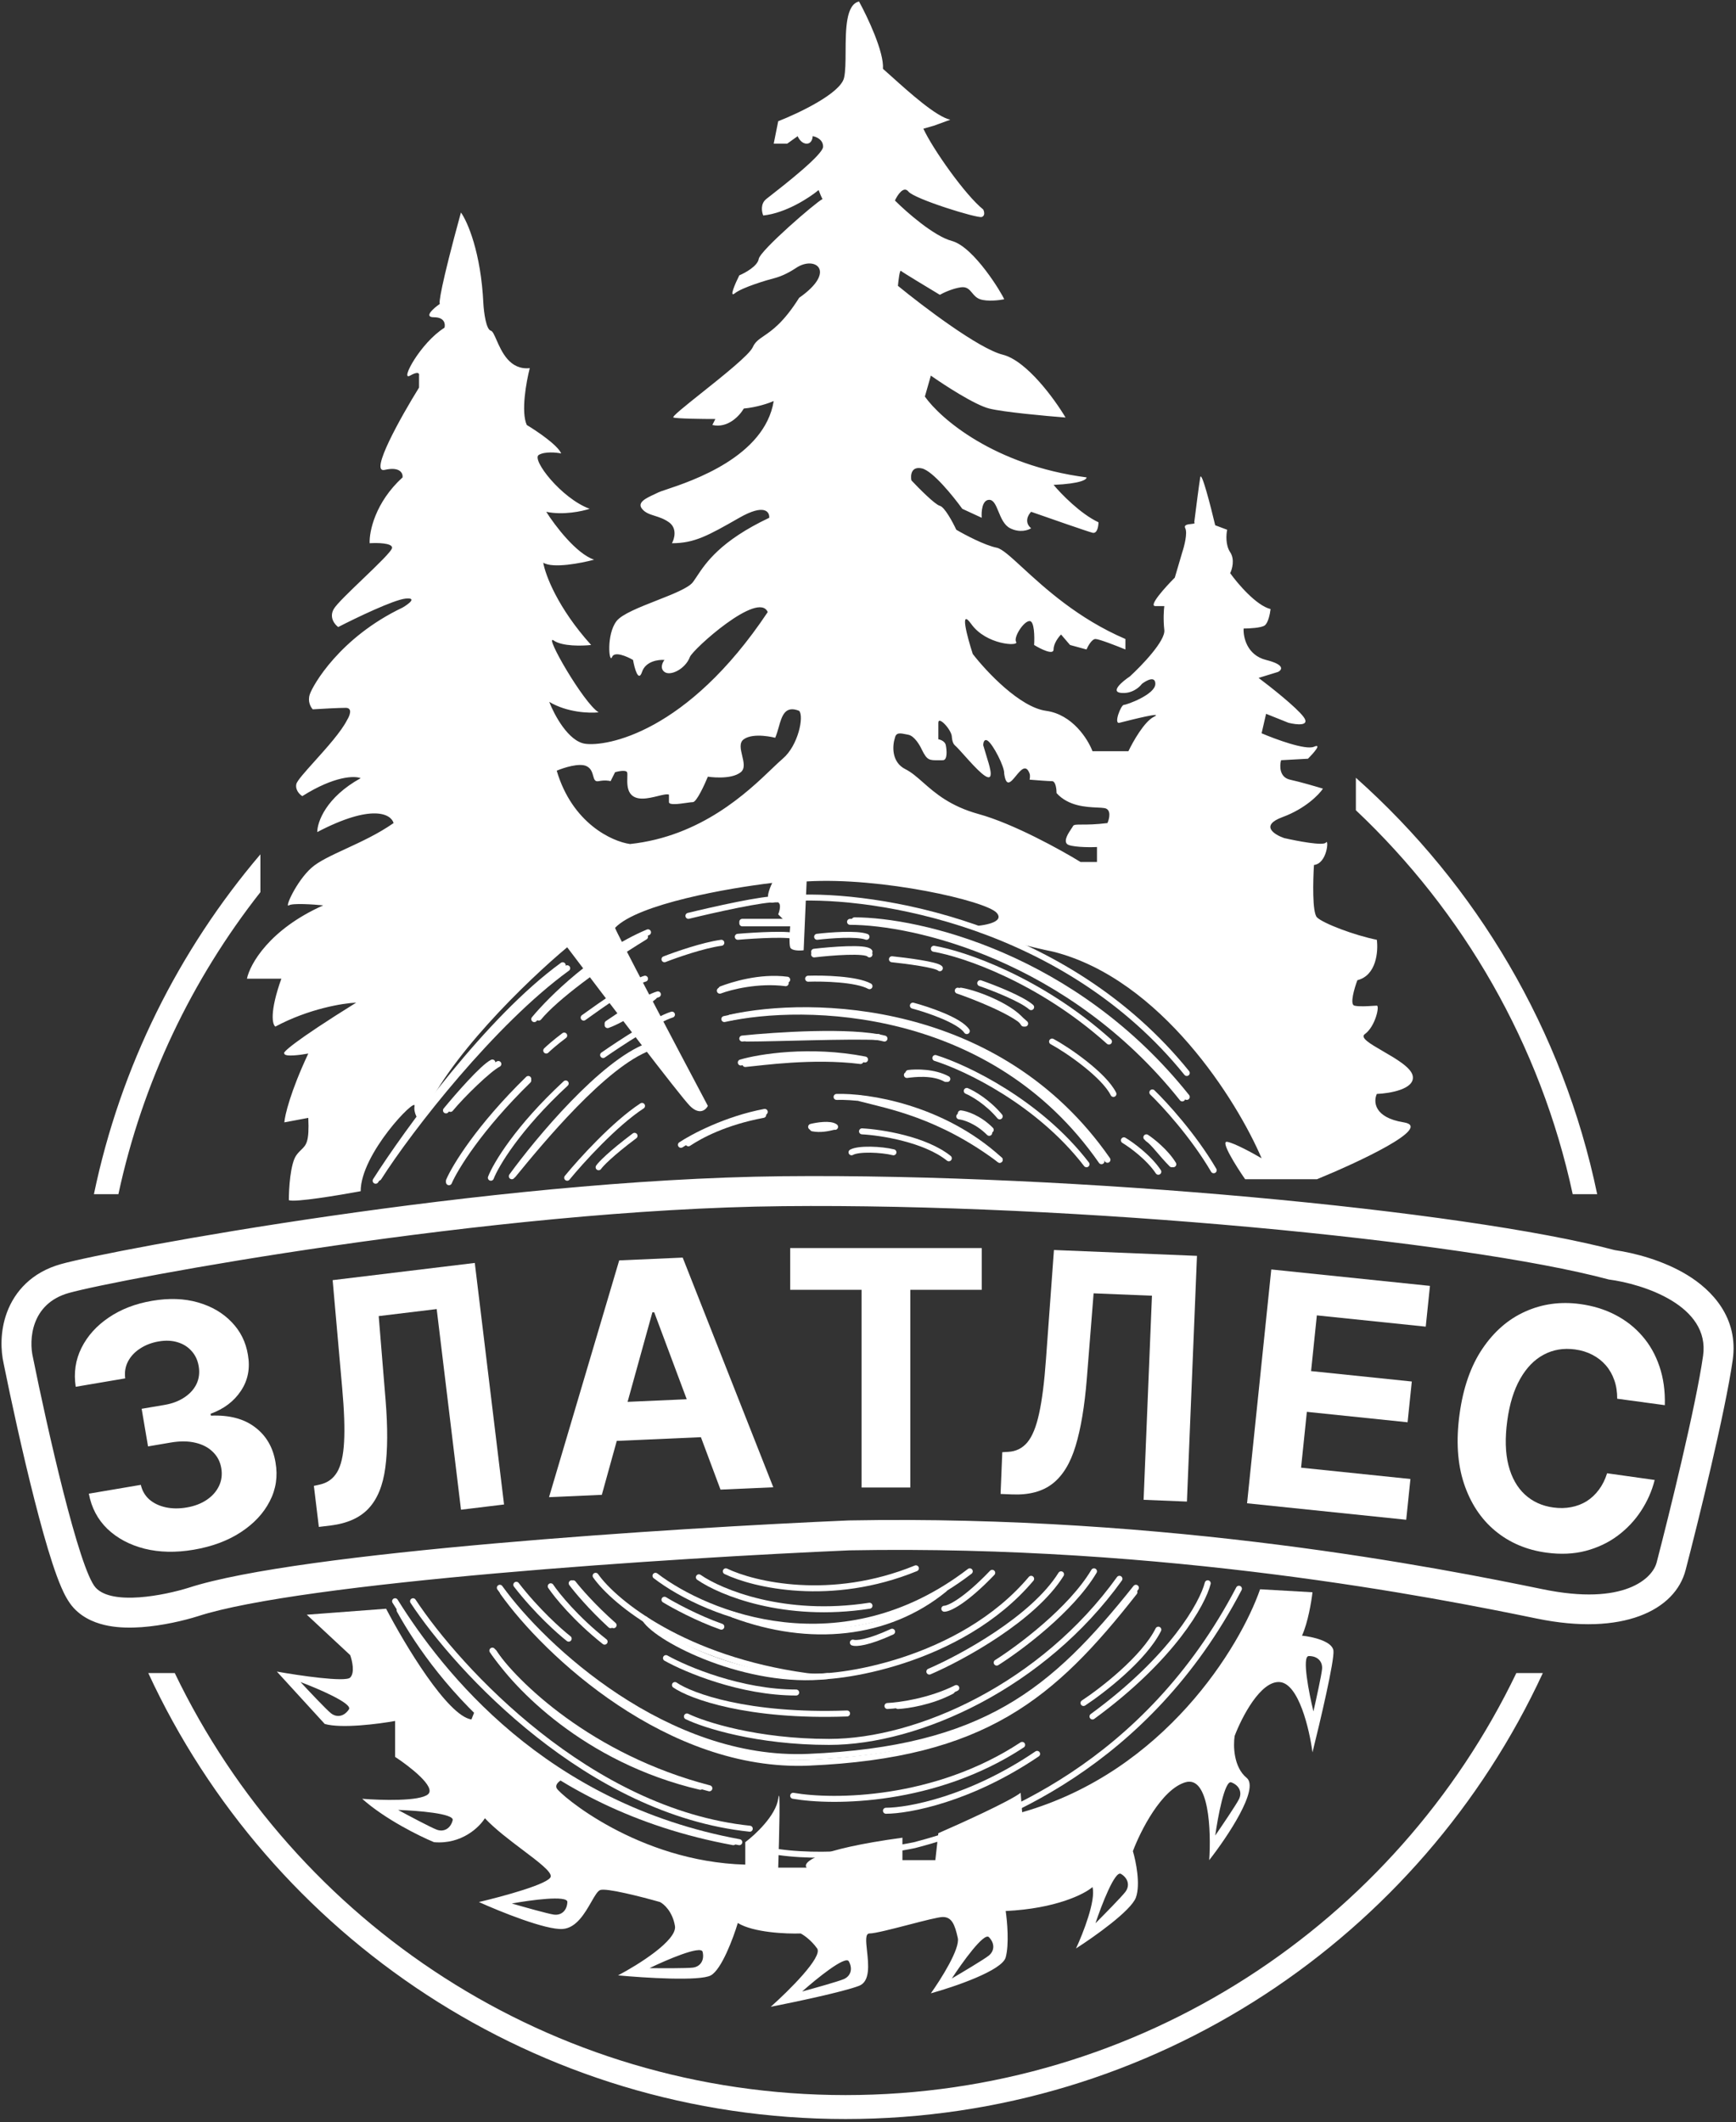 <?xml version="1.0" encoding="UTF-8"?> <svg xmlns="http://www.w3.org/2000/svg" width="580" height="709" viewBox="0 0 580 709" fill="none"><rect x="0" y="0" width="580" height="709" fill="#333333" stroke="none"/> <path fill-rule="evenodd" clip-rule="evenodd" d="M421 531C414.333 550.167 389.1 591.9 341.5 605.5L341 599C337.4 601.8 321.167 609.167 313.5 612.5L312.5 621.5H301.5V614C272.3 618 268 622.333 269.5 624H260C260.333 614 260.8 595.4 260 601C259.2 606.6 252.333 613 249 615.5V623C213 622 187 599.5 186 597.5C185.2 595.9 187.667 594.5 189 594L158.5 572L157.5 574.5C149.5 573.3 135.167 549.333 129 537.5L102.5 539.5L117 553C117.667 554.833 118.6 558.9 117 560.5C115.4 562.1 100 559.833 92.5 558.5L108.5 576C114.1 577.6 126.5 576 132 575V587C136.833 590.167 145.8 597.1 143 599.5C140.2 601.9 127.167 601.5 121 601C128.6 607.8 140.167 613.5 145 615.5C154.2 616.3 160.167 610.5 162 607.5C165.408 611.136 170.366 614.874 174.713 618.153C179.932 622.09 184.273 625.363 184 627C183.6 629.4 167.833 633.667 160 635.5C167 638.667 182.4 644.9 188 644.5C192.558 644.174 195.42 639.185 197.553 635.467C198.695 633.475 199.628 631.849 200.5 631.5C202.5 630.7 214.667 633.833 220.5 635.5C221.833 636.167 224.7 638.7 225.5 643.5C226.3 648.3 213.167 656.5 206.5 660C215.333 660.833 233.9 662 237.5 660C241.1 658 245 647.5 246.5 642.5C251.7 645.7 262.667 646.167 267.5 646C268.5 646.5 271 648.2 273 651C275 653.8 263.5 665.167 257.5 670.5C265.167 669 281.8 665.5 287 663.5C290.781 662.046 290.163 656.361 289.674 651.86C289.322 648.624 289.036 646 290.5 646C292.317 646 298.044 644.517 303.551 643.091C308.649 641.771 313.558 640.5 315 640.5C318 640.5 319 643 320 647.5C320.8 651.1 314.333 661.333 311 666C318.833 663.833 334.8 658.4 336 654C337.2 649.6 336.5 641.833 336 638.5C352.8 637.7 362.333 632.833 365 630.5C366.2 634.9 361.833 646 359.5 651C365.5 647.167 377.9 638.4 379.5 634C381.1 629.6 379.5 621.833 378.5 618.5C381 611.833 388 597.9 396 595.5C404 593.1 404.667 611.833 404 621.5C410 613.833 420.9 597.6 416.5 594C412.1 590.4 412 583.167 412.5 580C414.833 573.833 421.1 561.6 427.5 562C433.9 562.4 437.5 577.833 438.5 585.5C441 575.5 445.9 554.7 445.5 551.5C445.1 548.3 438.333 546.833 435 546.5C437 542.1 438.167 535 438.5 532L421 531ZM437.245 553.318C434.913 553.365 437.322 565.667 438.817 571.812C439.711 567.906 441.539 559.596 441.705 557.603C441.912 555.112 440.16 553.26 437.245 553.318ZM116.576 571.113C117.85 569.159 106.327 564.224 100.406 562C103.131 564.938 108.97 571.128 110.524 572.387C112.466 573.961 114.983 573.555 116.576 571.113ZM133 604.731C139.321 604.937 151.819 605.912 151.239 608.171C150.515 610.995 148.261 612.188 145.916 611.321C144.04 610.627 136.524 606.639 133 604.731ZM366 642.586C368 636.586 372.5 624.886 374.5 626.086C377 627.586 377.5 630.086 376 632.086C374.8 633.686 368.833 639.752 366 642.586ZM318 661.048C321.451 655.748 328.759 645.563 330.391 647.229C332.432 649.312 332.284 651.858 330.328 653.414C328.762 654.659 321.457 659.022 318 661.048ZM283.585 655.305C282.448 653.269 272.721 661.177 268 665.385C271.867 664.338 280.062 662.047 281.899 661.256C284.196 660.268 285.007 657.851 283.585 655.305ZM217 657.583C222.691 654.824 234.208 649.874 234.746 652.143C235.418 654.98 233.978 657.084 231.499 657.408C229.516 657.666 221.007 657.632 217 657.583ZM189.554 635.491C189.643 633.16 177.222 634.851 171 635.987C174.848 637.106 183.038 639.414 185.018 639.695C187.493 640.046 189.444 638.404 189.554 635.491ZM406.012 613.28C406.889 607.016 409.19 594.693 411.374 595.51C414.105 596.531 415.051 598.899 413.939 601.138C413.05 602.93 408.284 609.979 406.012 613.28Z" fill="white"></path> <path fill-rule="evenodd" clip-rule="evenodd" d="M96.5 401C98.5 401.8 113.334 399.334 120.5 398C120.5 385.5 139 366.5 138.5 369.5C138.1 371.9 139.667 374.167 140.5 375C148.5 354.2 176.5 327.333 189.5 316.5C201.833 332.833 227.3 366.3 230.5 369.5C233.7 372.7 235.833 370.833 236.5 369.5C226.167 350 205.5 310.8 205.5 310C213.1 302 243.667 296.667 258 295C258 295 255.131 300.567 257.5 301.5C257.931 301.67 258.329 301.562 258.717 301.457C259.147 301.341 259.565 301.228 260 301.5C261.325 302.328 260 305.5 260 305.5L264 309.5C263.833 311.333 263.6 315.3 264 316.5C264.4 317.7 267.167 317.667 268.5 317.5L269.5 294.5C294.5 293 329.5 301 333 305C335.8 308.2 328.5 309.333 324.5 309.5C328.9 312.7 344.667 316.5 352 318C388 327.2 413.333 367.833 421.5 387C418.667 385.333 412.4 381.9 410 381.5C407.6 381.1 413 389.667 416 394H440C453.833 388.333 479 376.6 469 375C459 373.4 458.833 368 460 365.5C464.333 365.333 472.8 363.9 472 359.5C471.49 356.693 466.421 353.755 462.045 351.22C457.847 348.787 454.286 346.724 456 345.5C459.5 343 461 336 460 336C459.756 336 459.304 336.03 458.73 336.068C456.953 336.184 454.012 336.378 452.5 336C450.9 335.6 452.5 330.167 453.5 327.5C459.9 325.9 460.5 317.833 460 314C452.5 312.5 442 308.5 440 306.5C438.4 304.9 438.667 294.167 439 289C443.5 288.5 444 280 443 281.5C442.2 282.7 433.333 281 429 280C425.667 278.833 420.9 275.8 428.5 273C436.1 270.2 440.667 265.5 442 263.5C439.833 262.833 434.6 261.3 431 260.5C427.4 259.7 427.5 255.833 428 254L437 253.5C438.833 251.667 441.8 248.3 439 249.5C436.2 250.7 426.167 247 421.5 245L423 238.5L430.5 241.5C433.167 242.167 437.9 242.7 435.5 239.5C433.1 236.3 424.5 229.5 420.5 226.5L427 224.5C428.333 223.833 429.4 222.1 423 220.5C416.6 218.9 415.333 212.833 415.5 210C417.333 210 421.3 209.8 422.5 209C423.7 208.2 424.333 205 424.5 203.5C419.7 202.3 413.5 195 411 191.5C411.667 190.167 412.6 186.9 411 184.5C409.4 182.1 409.667 178.5 410 177L406 175.5C404.5 169.167 401.4 157.1 401 159.5C400.6 161.9 399.5 170.5 399 174.5C399.42 174.92 398.781 174.987 397.973 175.072C396.858 175.189 395.42 175.34 396 176.5C396.8 178.1 395.667 182.5 395 184.5L392.5 193C389.333 196.167 383.6 202.5 386 202.5H389C388.833 203.667 388.6 206.9 389 210.5C389.4 214.1 381.5 222.333 377.5 226C375 227.667 370.9 231.1 374.5 231.5C378.1 231.9 380.667 229.667 381.5 228.5C383 227.333 386 225.7 386 228.5C386 232 376.5 235.5 375.5 235.5C374.5 235.5 372 242 374 241.5C374.151 241.462 374.368 241.407 374.637 241.339C377.939 240.503 389.198 237.651 385.5 239.5C382.3 241.1 378.5 247.833 377 251H365C363.5 247 358.3 238.7 349.5 237.5C340.7 236.3 329.5 224.333 325 218.5C323.167 212.833 320.5 202.9 324.5 208.5C329.5 215.5 340.5 216 339.5 214.5C338.5 213 342 207.5 344 207.5C345.6 207.5 345.667 212.833 345.5 215.5C347.667 216.833 352 219 352 217C352 215 353.667 212.833 354.5 212L357.5 215.5L363 217C363.5 215.833 364.8 213.5 366 213.5C367.2 213.5 373.167 215.833 376 217V213.5C360.161 206.712 348.92 196.371 341.6 189.638C337.597 185.957 334.768 183.354 333 183C329 182.2 322.333 178.667 319.5 177C318.333 174.5 315.6 169.4 314 169C312.4 168.6 307 163.167 304.5 160.5C304.167 158.833 304.4 155.7 308 156.5C311.6 157.3 318.5 165.833 321.5 170L328 173C327.833 171 328.1 167 330.5 167C331.979 167 332.728 168.822 333.587 170.909C334.472 173.057 335.471 175.486 337.5 176.5C340.7 178.1 343.5 177.167 344.5 176.5C342.1 174.5 343.5 172 344.5 171C350.667 173.167 363.4 177.6 365 178C366.6 178.4 367 175.833 367 174.5C361 171.7 354.5 165 352 162C361.2 161.6 363.167 160.167 363 159.5C332.2 155.5 314.167 139.833 309 132.5L311 125.5C315.5 128.667 325.7 135.3 330.5 136.5C335.3 137.7 349.5 139 356 139.5C352.333 133.333 343 120.5 335 118.5C327 116.5 308.333 102.333 300 95.5C300.167 93.667 300.6 90.1 301 90.5C301.4 90.9 309.833 96 314 98.5C315.167 97.833 318.2 96.4 321 96C323.007 95.713 323.863 96.742 324.794 97.86C325.486 98.692 326.22 99.573 327.5 100C329.9 100.8 333.833 100.333 335.5 100C335 98.5 325.5 82.5 318 80.5C312 78.9 302.833 70.833 299 67C299.833 65.167 301.9 62 303.5 64C305.5 66.5 326.5 73 328 72.5C329.2 72.1 328.833 70.667 328.5 70C322.5 65.2 311.667 49.833 308.5 43L312 42L317.5 40C312.815 38.996 303.836 30.922 298.002 25.675C296.863 24.651 295.844 23.735 295 23C295.4 17.4 289.833 5.667 287 0.5C282.595 1.517 282.553 9.883 282.517 17.193C282.499 20.669 282.483 23.905 282 26C280.8 31.2 266.833 37.833 260 40.5L258.5 48H263L266.5 45.5C266.833 46.333 267.9 48 269.5 48C271.1 48 271.5 46.333 271.5 45.5C272.667 45.667 275 46.6 275 49C275 51.662 262.01 61.803 257.335 65.452C256.741 65.916 256.282 66.275 256 66.5C254 68.1 254.5 70.833 255 72C262.6 71.2 270.5 66 273.5 63.5C273.862 64.465 274.486 66.024 274.803 66.508C272.671 67.504 253.971 83.671 253.5 86.5C253.1 88.9 249 91.167 247 92C245.667 94.667 243.5 99.6 245.5 98C248 96 256.5 93.5 258.5 93C260.5 92.5 263 91.5 266 89.5C272.319 85.287 279.706 90.606 267 99.5C261.811 107.741 257.927 110.392 255.233 112.231C253.513 113.405 252.279 114.247 251.5 116C250.366 118.551 241.517 125.603 234.34 131.323C228.858 135.692 224.35 139.284 225 139.5C226.2 139.9 234.833 140 239 140L238 142C243.2 143.2 247.167 138.833 248.5 136.5C252.9 136.1 257 134.667 258.5 134C255.474 152.589 231.142 160.713 222.67 163.541C221.344 163.984 220.406 164.297 220 164.5C219.557 164.722 219.08 164.944 218.597 165.168C215.812 166.465 212.796 167.87 214.5 170C215.573 171.342 217.079 171.82 218.785 172.361C220.257 172.828 221.879 173.342 223.5 174.5C226.3 176.5 225.333 180 224.5 181.5C232 181.5 236.5 179 247 173C255.4 168.2 257.167 171 257 173C240.672 180.734 235.791 188.099 232.837 192.557C232.354 193.286 231.922 193.938 231.5 194.5C230.038 196.449 224.778 198.517 219.363 200.645C213.665 202.885 207.795 205.193 206 207.5C202.5 212 203.5 222 204.5 219.5C205.3 217.5 209.5 219.333 211.5 220.5C212 223.333 213.3 228.1 214.5 224.5C215.7 220.9 220 220.333 222 220.5C221.333 221.333 220.4 223.3 222 224.5C224 226 229 223.5 230.5 219.5C231.454 216.956 253.38 197.221 256.5 204.5C229.5 245 202.5 249.5 195.5 248.5C189.9 247.7 185.167 238.833 183.5 234.5C189.5 238.1 197 238.333 200 238C195 235 181.5 211.5 185 214C187.8 216 194.5 215.833 197.5 215.5C186.3 203.1 182.167 192 181.5 188C184.7 190 194.167 188.167 198.5 187C192.5 185 185.333 175.5 182.5 171C188.1 172.2 194.5 170.833 197 170C187.5 166.5 177.5 153.5 180 152C182 150.8 185.833 151.167 187.5 151.5C186.3 148.7 179.333 144 176 142C174 137.6 175.833 127.5 177 123C170.325 123.703 167.6 117.494 165.875 113.566C165.145 111.903 164.595 110.649 164 110.5C162.4 110.1 161.667 104.333 161.5 101.5C160.7 84.3 156.167 74 154 71C147.2 95.8 146.5 101.667 147 101.5C144.833 103 141.4 106 145 106C148.6 106 148.833 108.333 148.5 109.5C140.5 114.5 133.5 127.5 137 125.5C139.8 123.9 140.167 124.833 140 125.5V129.5C134 139.166 123.3 158.2 128.5 157C133.7 155.8 134.667 158.167 134.5 159.5C125.3 167.9 123.333 177.666 123.5 181.5C126 181.333 131 181.4 131 183C131 184.058 126.098 188.759 121.186 193.468C116.817 197.657 112.441 201.852 111.5 203.5C109.9 206.299 111.833 208.666 113 209.5C118.833 206.5 131.5 200.4 135.5 200C139.5 199.6 136.5 201.834 134.5 203C113.5 213 104.5 229 103.5 232C102.7 234.4 103.833 236.334 104.5 237C107.167 236.834 113.1 236.5 115.5 236.5C117.9 236.5 116.833 239.167 116 240.5C114.046 244.409 109.129 249.876 105.081 254.378C101.88 257.939 99.221 260.896 99 262C98.6 264 100.167 265.5 101 266C111.8 259.2 118.5 259.166 120.5 260C108.9 266.4 106 274.666 106 278C124.4 268.4 130.667 272 131.5 275C126.397 278.572 120.643 281.233 115.567 283.58C110.696 285.832 106.448 287.796 104 290C99 294.5 95 303.5 96.5 302.5C97.7 301.7 104.667 302.167 108 302.5C90 310.5 83.5 322.167 82.5 327H94C90 338.2 91 342.333 92 343C103.2 337 114.667 335.167 119 335C97.8 348.2 94.167 351.833 95 352C95 353.2 100.334 352.5 103 352C97 364.8 95.167 372.667 95 375L103 373.5C103.381 381.497 102.312 382.533 100.676 384.119C100.164 384.615 99.596 385.166 99 386C97 388.8 96.5 397.167 96.5 401ZM261.5 253.5C266.7 249.1 268.667 239.333 267 237.5C262.25 235.6 261.232 239.201 260.155 243.005C259.815 244.205 259.47 245.425 259 246.5C259 246.5 251.841 244.614 248.5 247C246.925 248.124 247.441 250.292 247.96 252.475C248.473 254.632 248.989 256.803 247.5 258.001C244.122 260.718 236.5 259.501 236.5 259.501C235.333 262.334 232.7 268.001 231.5 268.001C231.088 268.001 230.299 268.114 229.372 268.247L229.371 268.247C226.92 268.598 223.5 269.089 223.5 268.001V265.501C222.822 265.229 221.438 265.568 219.792 265.97C216.584 266.755 212.383 267.782 210.5 265.001C209.476 263.489 209.544 261.265 209.592 259.701C209.616 258.9 209.635 258.272 209.5 258.001C209.1 257.201 206.667 257.667 205.5 258.001L204 261.001C203.5 260.834 202 260.601 200 261.001C198.743 261.252 198.497 260.366 198.183 259.233C197.871 258.111 197.492 256.747 196 256.001C193.6 254.801 188.333 256.501 186 257.501C191.2 275.101 204.5 281.167 210.5 282.001C234.324 279.448 249.823 264.587 257.92 256.823C259.339 255.463 260.531 254.32 261.5 253.5ZM302.5 257C297.7 254.6 298.167 249 299 246.5C299.406 244.658 300.762 244.937 302.929 245.383C303.113 245.422 303.304 245.461 303.5 245.5C305.5 245.9 307.333 249 308 250.5C309.776 254.051 310.391 254.044 313.78 254.009L313.783 254.008C314.154 254.005 314.558 254 315 254C316.6 254 316.333 250.667 316 249C315.667 247.334 313.5 247 313.5 247V241.5C313.5 239.085 317.739 243.649 318 246C318 246 318.062 248.197 319 249C319.678 249.581 320.841 250.88 322.185 252.379L322.185 252.379C325.903 256.529 331 262.218 331 258.5C331 257.3 330.333 255 330 254L328.5 249C328.5 248.167 328.8 246.7 330 247.5C331.771 248.681 335.703 256.278 335.5 258.5C336.173 263.21 337.728 261.314 339.42 259.25C341.038 257.277 342.782 255.15 344 258.5C344.267 259.234 344 260.5 344 260.5C346 260.667 350.3 261 351.5 261C352.7 261 353 263.667 353 265C356.964 269.361 362.815 269.636 366.564 269.812H366.564C367.543 269.858 368.379 269.897 369 270C371.366 270.395 370.667 273.5 370 275C366 275.5 363.25 275.5 361.438 275.5C359.625 275.5 358.75 275.5 358.5 276C358.397 276.207 358.186 276.521 357.931 276.902C356.951 278.363 355.31 280.811 356.5 282C357.5 283 363.667 283.167 366.5 283V288H361C354.5 284 338.6 275.2 327 272C317.4 269.352 312.402 264.95 308.38 261.407C306.327 259.599 304.528 258.014 302.5 257Z" fill="white"></path> <path fill-rule="evenodd" clip-rule="evenodd" d="M63 530.499C55 532.999 37.6 536.499 32 530.499C26.4 524.499 15.667 476.666 11 453.499C9.667 447.833 10.2 435.599 23 431.999C39 427.499 164 403.999 261.5 402.999C359 401.999 489 414.499 537.5 427.499C549 429 571.4 436.2 569 453C566.6 469.8 557.666 506 553.5 522C552.166 527.333 542.7 536.6 515.5 531C481.5 524 391 505.999 283.5 507.999C225.333 510.499 99.8 518.499 63 530.499ZM283.807 517.995C254.829 519.243 209.126 521.857 166.115 525.648C122.528 529.49 83.193 534.433 66.1 540.007L66.041 540.026L65.983 540.044C61.462 541.457 54.334 543.154 47.321 543.661C43.821 543.914 39.935 543.904 36.24 543.211C32.676 542.544 28.148 541.028 24.689 537.323C22.719 535.212 21.377 532.398 20.511 530.408C19.499 528.08 18.492 525.303 17.511 522.312C15.541 516.307 13.464 508.791 11.458 500.901C7.454 485.148 3.582 467.304 1.225 455.613C0.244 451.304 -0.037 444.852 2.326 438.492C4.919 431.512 10.586 425.103 20.292 422.373C28.986 419.928 64.815 412.853 110.258 406.29C155.883 399.7 212.006 393.507 261.397 393C358.873 392 489.238 404.396 539.471 417.676C546.076 418.616 555.628 421.096 563.649 425.963C571.969 431.01 580.918 440.281 578.899 454.414C576.406 471.864 567.325 508.589 563.186 524.484C559.741 538.088 542.049 546.676 513.483 540.794C479.701 533.839 390.126 516.032 283.807 517.995Z" fill="white"></path> <path d="M201.071 499.447L183.432 500.224L206.877 421.116L228.089 420.182L258.36 496.924L240.721 497.701L218.571 438.442L217.963 438.469L201.071 499.447ZM198.62 468.866L240.284 467.031L240.85 479.892L199.186 481.727L198.62 468.866Z" fill="white"></path> <path d="M264 430.945V417H328V430.945H304.143V497H287.857V430.945H264Z" fill="white"></path> <path d="M416.646 502.271L424.736 424.145L477.752 429.634L476.342 443.253L439.961 439.486L438.033 458.102L471.686 461.587L470.276 475.205L436.623 471.72L434.691 490.375L471.226 494.158L469.815 507.776L416.646 502.271Z" fill="white"></path> <path d="M556.219 469.492L540.311 467.334C540.323 465.057 540 462.99 539.339 461.131C538.683 459.246 537.736 457.59 536.499 456.163C535.263 454.735 533.769 453.568 532.018 452.66C530.291 451.756 528.362 451.159 526.231 450.87C522.381 450.348 518.887 450.932 515.747 452.624C512.611 454.289 509.989 456.988 507.879 460.722C505.773 464.43 504.34 469.087 503.579 474.693C502.797 480.456 502.927 485.405 503.969 489.54C505.035 493.679 506.861 496.942 509.447 499.329C512.033 501.717 515.203 503.166 518.956 503.675C521.063 503.961 523.053 503.923 524.927 503.56C526.825 503.201 528.555 502.538 530.117 501.571C531.682 500.577 533.039 499.3 534.188 497.741C535.36 496.185 536.275 494.352 536.931 492.243L552.829 494.481C551.914 498.136 550.399 501.575 548.285 504.8C546.198 508.001 543.591 510.769 540.463 513.106C537.362 515.419 533.804 517.107 529.788 518.17C525.8 519.211 521.421 519.407 516.651 518.76C510.016 517.86 504.305 515.423 499.517 511.45C494.754 507.48 491.278 502.198 489.09 495.603C486.927 489.011 486.442 481.319 487.634 472.529C488.83 463.713 491.373 456.419 495.264 450.649C499.154 444.878 503.933 440.729 509.603 438.201C515.276 435.648 521.382 434.814 527.92 435.701C532.23 436.286 536.136 437.486 539.638 439.301C543.164 441.12 546.185 443.486 548.699 446.4C551.217 449.288 553.126 452.67 554.425 456.545C555.748 460.423 556.347 464.739 556.219 469.492Z" fill="white"></path> <path d="M106.527 510.168L104.866 496.454L106.824 496.017C109.346 495.472 111.272 494.105 112.602 491.918C113.929 489.705 114.712 486.345 114.952 481.837C115.211 477.3 115.002 471.274 114.323 463.759L111.136 427.717L158.628 421.965L168.403 502.674L154.019 504.417L145.9 437.382L126.527 439.728L128.837 467.959C129.567 477.041 129.528 484.537 128.718 490.446C127.931 496.353 126.074 500.87 123.148 503.997C120.245 507.121 115.98 509.024 110.354 509.705L106.527 510.168Z" fill="white"></path> <path d="M334.294 499.152L334.864 485.202L336.866 485.083C339.443 484.947 341.564 483.896 343.228 481.93C344.894 479.937 346.208 476.711 347.171 472.253C348.158 467.77 348.922 461.724 349.463 454.117L352.126 417.645L399.912 419.6L396.553 501.699L382.079 501.107L384.869 432.918L365.377 432.121L363.107 460.658C362.364 469.837 361.117 477.308 359.366 483.072C357.638 488.837 355.079 493.042 351.688 495.688C348.319 498.334 343.805 499.541 338.144 499.31L334.294 499.152Z" fill="white"></path> <path d="M64.706 517.787C58.757 518.798 53.286 518.683 48.294 517.444C43.324 516.174 39.194 513.976 35.904 510.849C32.635 507.692 30.561 503.762 29.681 499.061L47.05 496.112C47.491 498.07 48.437 499.698 49.887 500.996C51.359 502.264 53.174 503.134 55.331 503.608C57.488 504.082 59.828 504.105 62.351 503.676C64.98 503.23 67.225 502.374 69.087 501.11C70.949 499.845 72.312 498.299 73.177 496.472C74.042 494.646 74.293 492.665 73.931 490.532C73.564 488.372 72.629 486.566 71.126 485.114C69.644 483.632 67.695 482.608 65.276 482.043C62.884 481.473 60.148 481.45 57.067 481.973L49.459 483.265L47.325 470.701L54.934 469.409C57.537 468.968 59.758 468.13 61.598 466.896C63.464 465.658 64.821 464.154 65.668 462.384C66.51 460.588 66.751 458.623 66.388 456.49C66.044 454.462 65.251 452.767 64.009 451.406C62.789 450.015 61.229 449.033 59.328 448.462C57.455 447.885 55.362 447.794 53.052 448.186C50.715 448.583 48.648 449.367 46.853 450.539C45.053 451.685 43.698 453.121 42.789 454.847C41.88 456.573 41.56 458.47 41.829 460.538L25.297 463.345C24.585 458.669 25.229 454.333 27.227 450.335C29.226 446.337 32.26 442.963 36.329 440.213C40.42 437.432 45.254 435.568 50.831 434.621C56.461 433.665 61.559 433.843 66.126 435.154C70.694 436.465 74.439 438.647 77.361 441.701C80.306 444.724 82.128 448.371 82.826 452.642C83.622 457.168 82.843 461.189 80.489 464.705C78.161 468.216 74.783 470.768 70.354 472.36L70.461 472.992C76.593 472.737 81.512 474.029 85.218 476.868C88.946 479.677 91.224 483.599 92.052 488.634C92.861 493.239 92.215 497.562 90.115 501.604C88.04 505.642 84.814 509.089 80.436 511.946C76.057 514.803 70.814 516.75 64.706 517.787Z" fill="white"></path> <path d="M138 535C153.167 558 196.9 605.4 250.5 611" stroke="white" stroke-width="2" stroke-linecap="round"></path> <path d="M132 535C147 559 181.5 603.5 247 615.5" stroke="white" stroke-width="2" stroke-linecap="round"></path> <path d="M133.5 538C146.5 561.5 179.5 603.5 245 615.5" stroke="white" stroke-width="2" stroke-linecap="round"></path> <path d="M413.924 530.82C383.08 589.836 332.5 609.5 305.5 616.5C295.167 618.667 270.3 621.9 253.5 617.5" stroke="white" stroke-width="2" stroke-linecap="round"></path> <path d="M164.5 551.5C172 562.5 197 587.1 237 597.5" stroke="white" stroke-width="2" stroke-linecap="round"></path> <path d="M165 552C172.138 563 195.5 588 234 597" stroke="white" stroke-width="2" stroke-linecap="round"></path> <path d="M265 600C278.333 602.333 312.3 602.2 341.5 583" stroke="white" stroke-width="2" stroke-linecap="round"></path> <path d="M296 605C303.5 605 324.1 601.2 346.5 586" stroke="white" stroke-width="2" stroke-linecap="round"></path> <path d="M362 569C368.333 564.833 382.2 554.1 387 544.5" stroke="white" stroke-width="2" stroke-linecap="round"></path> <path d="M403.5 529C401.833 535.667 391.8 553.9 365 573.5" stroke="white" stroke-width="2" stroke-linecap="round"></path> <path d="M167 530.5C181.5 550.667 222.8 589 270 587C329 584.5 352 565 379.5 530.5" stroke="white" stroke-width="2" stroke-linecap="round"></path> <path d="M168 532C182.398 552.318 223.406 590.939 270.273 588.924C328.856 586.405 351.694 566.759 379 532" stroke="white" stroke-width="2" stroke-linecap="round"></path> <path d="M190 547.5C187 545.167 179.3 538.3 172.5 529.5" stroke="white" stroke-width="2" stroke-linecap="round"></path> <path d="M184 530C186 533 192.4 540.9 202 548.5" stroke="white" stroke-width="2" stroke-linecap="round"></path> <path d="M229.5 573.5C235.333 576.333 253 582 277 582C307 582 348.5 563 374 527.5" stroke="white" stroke-width="2" stroke-linecap="round"></path> <path d="M191.5 529C193.167 531.167 198.2 537 205 543" stroke="white" stroke-width="2" stroke-linecap="round"></path> <path d="M191 529C192.605 531.167 197.452 537 204 543" stroke="white" stroke-width="2" stroke-linecap="round"></path> <path d="M225.5 563C230.833 566.667 249.8 573.7 283 572.5" stroke="white" stroke-width="2" stroke-linecap="round"></path> <path d="M296.5 570C300.5 569.833 310.7 568.4 319.5 564" stroke="white" stroke-width="2" stroke-linecap="round"></path> <path d="M300 570C303.13 569.861 311.113 568.667 318 565" stroke="white" stroke-width="2" stroke-linecap="round"></path> <path d="M333 555.5C340.667 550.667 357.9 537.8 365.5 525" stroke="white" stroke-width="2" stroke-linecap="round"></path> <path d="M222.5 554C229.333 557.833 247.6 565.5 266 565.5" stroke="white" stroke-width="2" stroke-linecap="round"></path> <path d="M310.5 558.5C321.333 553.833 345.3 540.8 354.5 526" stroke="white" stroke-width="2" stroke-linecap="round"></path> <path d="M199 526.5C205.333 535.5 228.7 554.4 269.5 560C279 561.304 320.9 555.5 344.5 527.5" stroke="white" stroke-width="2" stroke-linecap="round"></path> <path d="M215.5 541C220 548 250 563 276.5 560" stroke="white" stroke-width="2" stroke-linecap="round"></path> <path d="M245 539.5C270.501 549 296.5 546.5 315.5 531" stroke="white" stroke-width="2" stroke-linecap="round"></path> <path d="M222 534.5C225 536.333 233 540.7 241 543.5" stroke="white" stroke-width="2" stroke-linecap="round"></path> <path d="M219 526.5C236.167 539.667 281.2 557.8 324 525" stroke="white" stroke-width="2" stroke-linecap="round"></path> <path d="M315.5 537.5C317 537.5 322.3 535.1 331.5 525.5" stroke="white" stroke-width="2" stroke-linecap="round"></path> <path d="M284.949 548.824C285.915 549.184 289.888 548.96 298.052 545.177" stroke="white" stroke-width="2" stroke-linecap="round"></path> <path d="M233.5 527C240.667 532 262.1 540.9 290.5 536.5" stroke="white" stroke-width="2" stroke-linecap="round"></path> <path d="M242.5 525C251.833 529.5 277.6 535.6 306 524" stroke="white" stroke-width="2" stroke-linecap="round"></path> <path d="M227.5 382.5C231.5 379.833 242.7 373.9 255.5 371.5" stroke="white" stroke-width="2" stroke-linecap="round"></path> <path d="M230 382C234 379.333 242.2 374.9 255 372.5" stroke="white" stroke-width="2" stroke-linecap="round"></path> <path d="M279.5 366.5C289.667 366.167 314.8 369.9 334 387.5" stroke="white" stroke-width="2" stroke-linecap="round"></path> <path d="M287.5 367C297 369.5 314 372.5 334 387.5" stroke="white" stroke-width="2" stroke-linecap="round"></path> <path d="M189.5 393.5C194 388 205.3 375.5 214.5 369.5" stroke="white" stroke-width="2" stroke-linecap="round"></path> <path d="M200 390C200.667 389 204 385.5 212 379.5" stroke="white" stroke-width="2" stroke-linecap="round"></path> <path d="M171 393C179.833 380.833 201.3 355.1 216.5 349.5" stroke="white" stroke-width="2" stroke-linecap="round"></path> <path d="M171.5 392.5C180.5 381.5 201.8 355.6 217 350" stroke="white" stroke-width="2" stroke-linecap="round"></path> <path d="M164 393.5C165.667 389.167 173 376.8 189 362" stroke="white" stroke-width="2" stroke-linecap="round"></path> <path d="M150 394.5C152 389.833 160.1 376.5 176.5 360.5" stroke="white" stroke-width="2" stroke-linecap="round"></path> <path d="M150 395C152 390.333 160.1 377 176.5 361" stroke="white" stroke-width="2" stroke-linecap="round"></path> <path d="M247.5 355C253.667 353.166 270.6 350.4 289 354" stroke="white" stroke-width="2" stroke-linecap="round"></path> <path d="M249 355.5C254.5 354.999 271.5 352.5 287.5 354.5" stroke="white" stroke-width="2" stroke-linecap="round"></path> <path d="M248 347C259.167 345.833 284.3 344.2 295.5 347" stroke="white" stroke-width="2" stroke-linecap="round"></path> <path d="M249.5 347.001C259.5 347 283.5 346.001 293.5 346.5" stroke="white" stroke-width="2" stroke-linecap="round"></path> <path d="M288 378C294.333 378.333 309 380.6 317 387" stroke="white" stroke-width="2" stroke-linecap="round"></path> <path d="M284.5 385.001C286.833 383.668 294.5 384 298.5 385.001" stroke="white" stroke-width="2" stroke-linecap="round"></path> <path d="M271 376.5C273 376 277.4 375.3 279 376.5" stroke="white" stroke-width="2" stroke-linecap="round"></path> <path d="M278.5 376.505C276.5 377.003 274 377.5 271.5 377" stroke="white" stroke-width="2" stroke-linecap="round"></path> <path d="M303.5 358.5C306 358.167 312.1 358.1 316.5 360.5" stroke="white" stroke-width="2" stroke-linecap="round"></path> <path d="M303 359.169C305.5 358.836 311.6 358.1 316 360.5" stroke="white" stroke-width="2" stroke-linecap="round"></path> <path d="M312.5 353.5C322.667 356.667 347 368.2 363 389" stroke="white" stroke-width="2" stroke-linecap="round"></path> <path d="M323 364.5C325 365.333 330 368.2 334 373" stroke="white" stroke-width="2" stroke-linecap="round"></path> <path d="M320.5 373C322.167 373.167 326.5 374.5 330.5 378.5" stroke="white" stroke-width="2" stroke-linecap="round"></path> <path d="M321 372C322.667 372.167 327 373.5 331 377.5" stroke="white" stroke-width="2" stroke-linecap="round"></path> <path d="M244 340C270.833 334 333.6 335.1 370 387.5" stroke="white" stroke-width="2" stroke-linecap="round"></path> <path d="M242 340.482C268.833 334.482 331.6 335.582 368 387.982" stroke="white" stroke-width="2" stroke-linecap="round"></path> <path d="M240.5 331C244 329.667 253.3 327.3 262.5 328.5" stroke="white" stroke-width="2" stroke-linecap="round"></path> <path d="M241 330.5C244.5 329.167 253.8 326.13 263 327.33" stroke="white" stroke-width="2" stroke-linecap="round"></path> <path d="M270 327C275 326.833 286.1 327.1 290.5 329.5" stroke="white" stroke-width="2" stroke-linecap="round"></path> <path d="M305 336C310 337.333 320.6 340.9 323 344.5" stroke="white" stroke-width="2" stroke-linecap="round"></path> <path d="M351.5 348C356.5 350.667 368.8 359.1 372 365.5" stroke="white" stroke-width="2" stroke-linecap="round"></path> <path d="M375.5 381C378 382.5 383.8 386.7 387 391.5" stroke="white" stroke-width="2" stroke-linecap="round"></path> <path d="M383 380C384.957 381.286 389.496 384.886 392 389" stroke="white" stroke-width="2" stroke-linecap="round"></path> <path d="M383.5 380.5C385.457 381.786 388 385.5 391.5 389" stroke="white" stroke-width="2" stroke-linecap="round"></path> <path d="M312 317C321.833 318.667 347.3 327.2 370.5 348" stroke="white" stroke-width="2" stroke-linecap="round"></path> <path d="M285.5 307.5C306.833 307.5 358.9 319.3 396.5 366.5" stroke="white" stroke-width="2" stroke-linecap="round"></path> <path d="M284 308C305.333 308 357.4 319.8 395 367" stroke="white" stroke-width="2" stroke-linecap="round"></path> <path d="M265.5 300C292.333 298.666 356.1 308.5 396.5 358.5" stroke="white" stroke-width="2" stroke-linecap="round"></path> <path d="M385 365C389 368.833 398.7 379.4 405.5 391" stroke="white" stroke-width="2" stroke-linecap="round"></path> <path d="M320 331C325.833 333 338.5 338 342.5 342" stroke="white" stroke-width="2" stroke-linecap="round"></path> <path d="M321 331C327 332 339 337 342 342" stroke="white" stroke-width="2" stroke-linecap="round"></path> <path d="M327.5 328.5C331.833 330 341.3 333.7 344.5 336.5" stroke="white" stroke-width="2" stroke-linecap="round"></path> <path d="M272 318C277.667 317.333 289.3 316.4 290.5 318" stroke="white" stroke-width="2" stroke-linecap="round"></path> <path d="M272 318.883C277.667 318.217 289.3 317.283 290.5 318.883" stroke="white" stroke-width="2" stroke-linecap="round"></path> <path d="M273 313C277.167 312.5 286.3 311.8 289.5 313" stroke="white" stroke-width="2" stroke-linecap="round"></path> <path d="M298 320.5C302.833 321 312.8 322.3 314 323.5" stroke="white" stroke-width="2" stroke-linecap="round"></path> <path d="M246.5 313C252.333 312.5 264.4 311.8 266 313" stroke="white" stroke-width="2" stroke-linecap="round"></path> <path d="M248 308.5H264.5" stroke="white" stroke-width="2" stroke-linecap="round"></path> <path d="M248 308H264.5" stroke="white" stroke-width="2" stroke-linecap="round"></path> <path d="M230 306C238.167 304 255.5 300.1 259.5 300.5" stroke="white" stroke-width="2" stroke-linecap="round"></path> <path d="M178.5 340.5C184 333.833 199.3 318.7 216.5 311.5" stroke="white" stroke-width="2" stroke-linecap="round"></path> <path d="M180 340C185.5 333.333 200 322.5 215.5 313" stroke="white" stroke-width="2" stroke-linecap="round"></path> <path d="M222 320.5C225.833 319 235 315.8 241 315" stroke="white" stroke-width="2" stroke-linecap="round"></path> <path d="M201.5 352.5C207 348.667 219.3 340.6 224.5 339" stroke="white" stroke-width="2" stroke-linecap="round"></path> <path d="M203 341.967C207.055 339.148 216.092 333.253 219.799 332.232" stroke="white" stroke-width="2" stroke-linecap="round"></path> <path d="M203 342.5C208.5 340.5 215.5 335.5 218.499 333" stroke="white" stroke-width="2" stroke-linecap="round"></path> <path d="M182.5 351C183.167 350.333 185.3 348.4 188.5 346" stroke="white" stroke-width="2" stroke-linecap="round"></path> <path d="M195 340C200.5 336 212.3 327.8 215.5 327" stroke="white" stroke-width="2" stroke-linecap="round"></path> <path d="M125.5 394.5C136 378 163.2 340.5 188 322.5" stroke="white" stroke-width="2" stroke-linecap="round"></path> <path d="M126.5 393.5C137 377 164.7 341.5 189.5 323.5" stroke="white" stroke-width="2" stroke-linecap="round"></path> <path d="M149 371C152.833 366.333 161.3 356.6 164.5 355" stroke="white" stroke-width="2" stroke-linecap="round"></path> <path d="M150.5 370.5C154.333 365.833 163.3 357.1 166.5 355.5" stroke="white" stroke-width="2" stroke-linecap="round"></path> <path fill-rule="evenodd" clip-rule="evenodd" d="M87 285.443C59.763 317.478 40.26 356.292 31.377 399H39.556C47.616 361.522 64.129 327.185 87 298.081V285.443ZM453 270.717C488.882 304.571 514.688 348.989 525.444 399H533.622C522.218 344.168 493.308 295.754 453 259.866V270.717ZM282.5 700C381.236 700 466.522 642.416 506.608 559H515.454C474.794 646.965 385.774 708 282.5 708C179.225 708 90.206 646.965 49.546 559H58.392C98.477 642.416 183.764 700 282.5 700Z" fill="white"></path> </svg> 